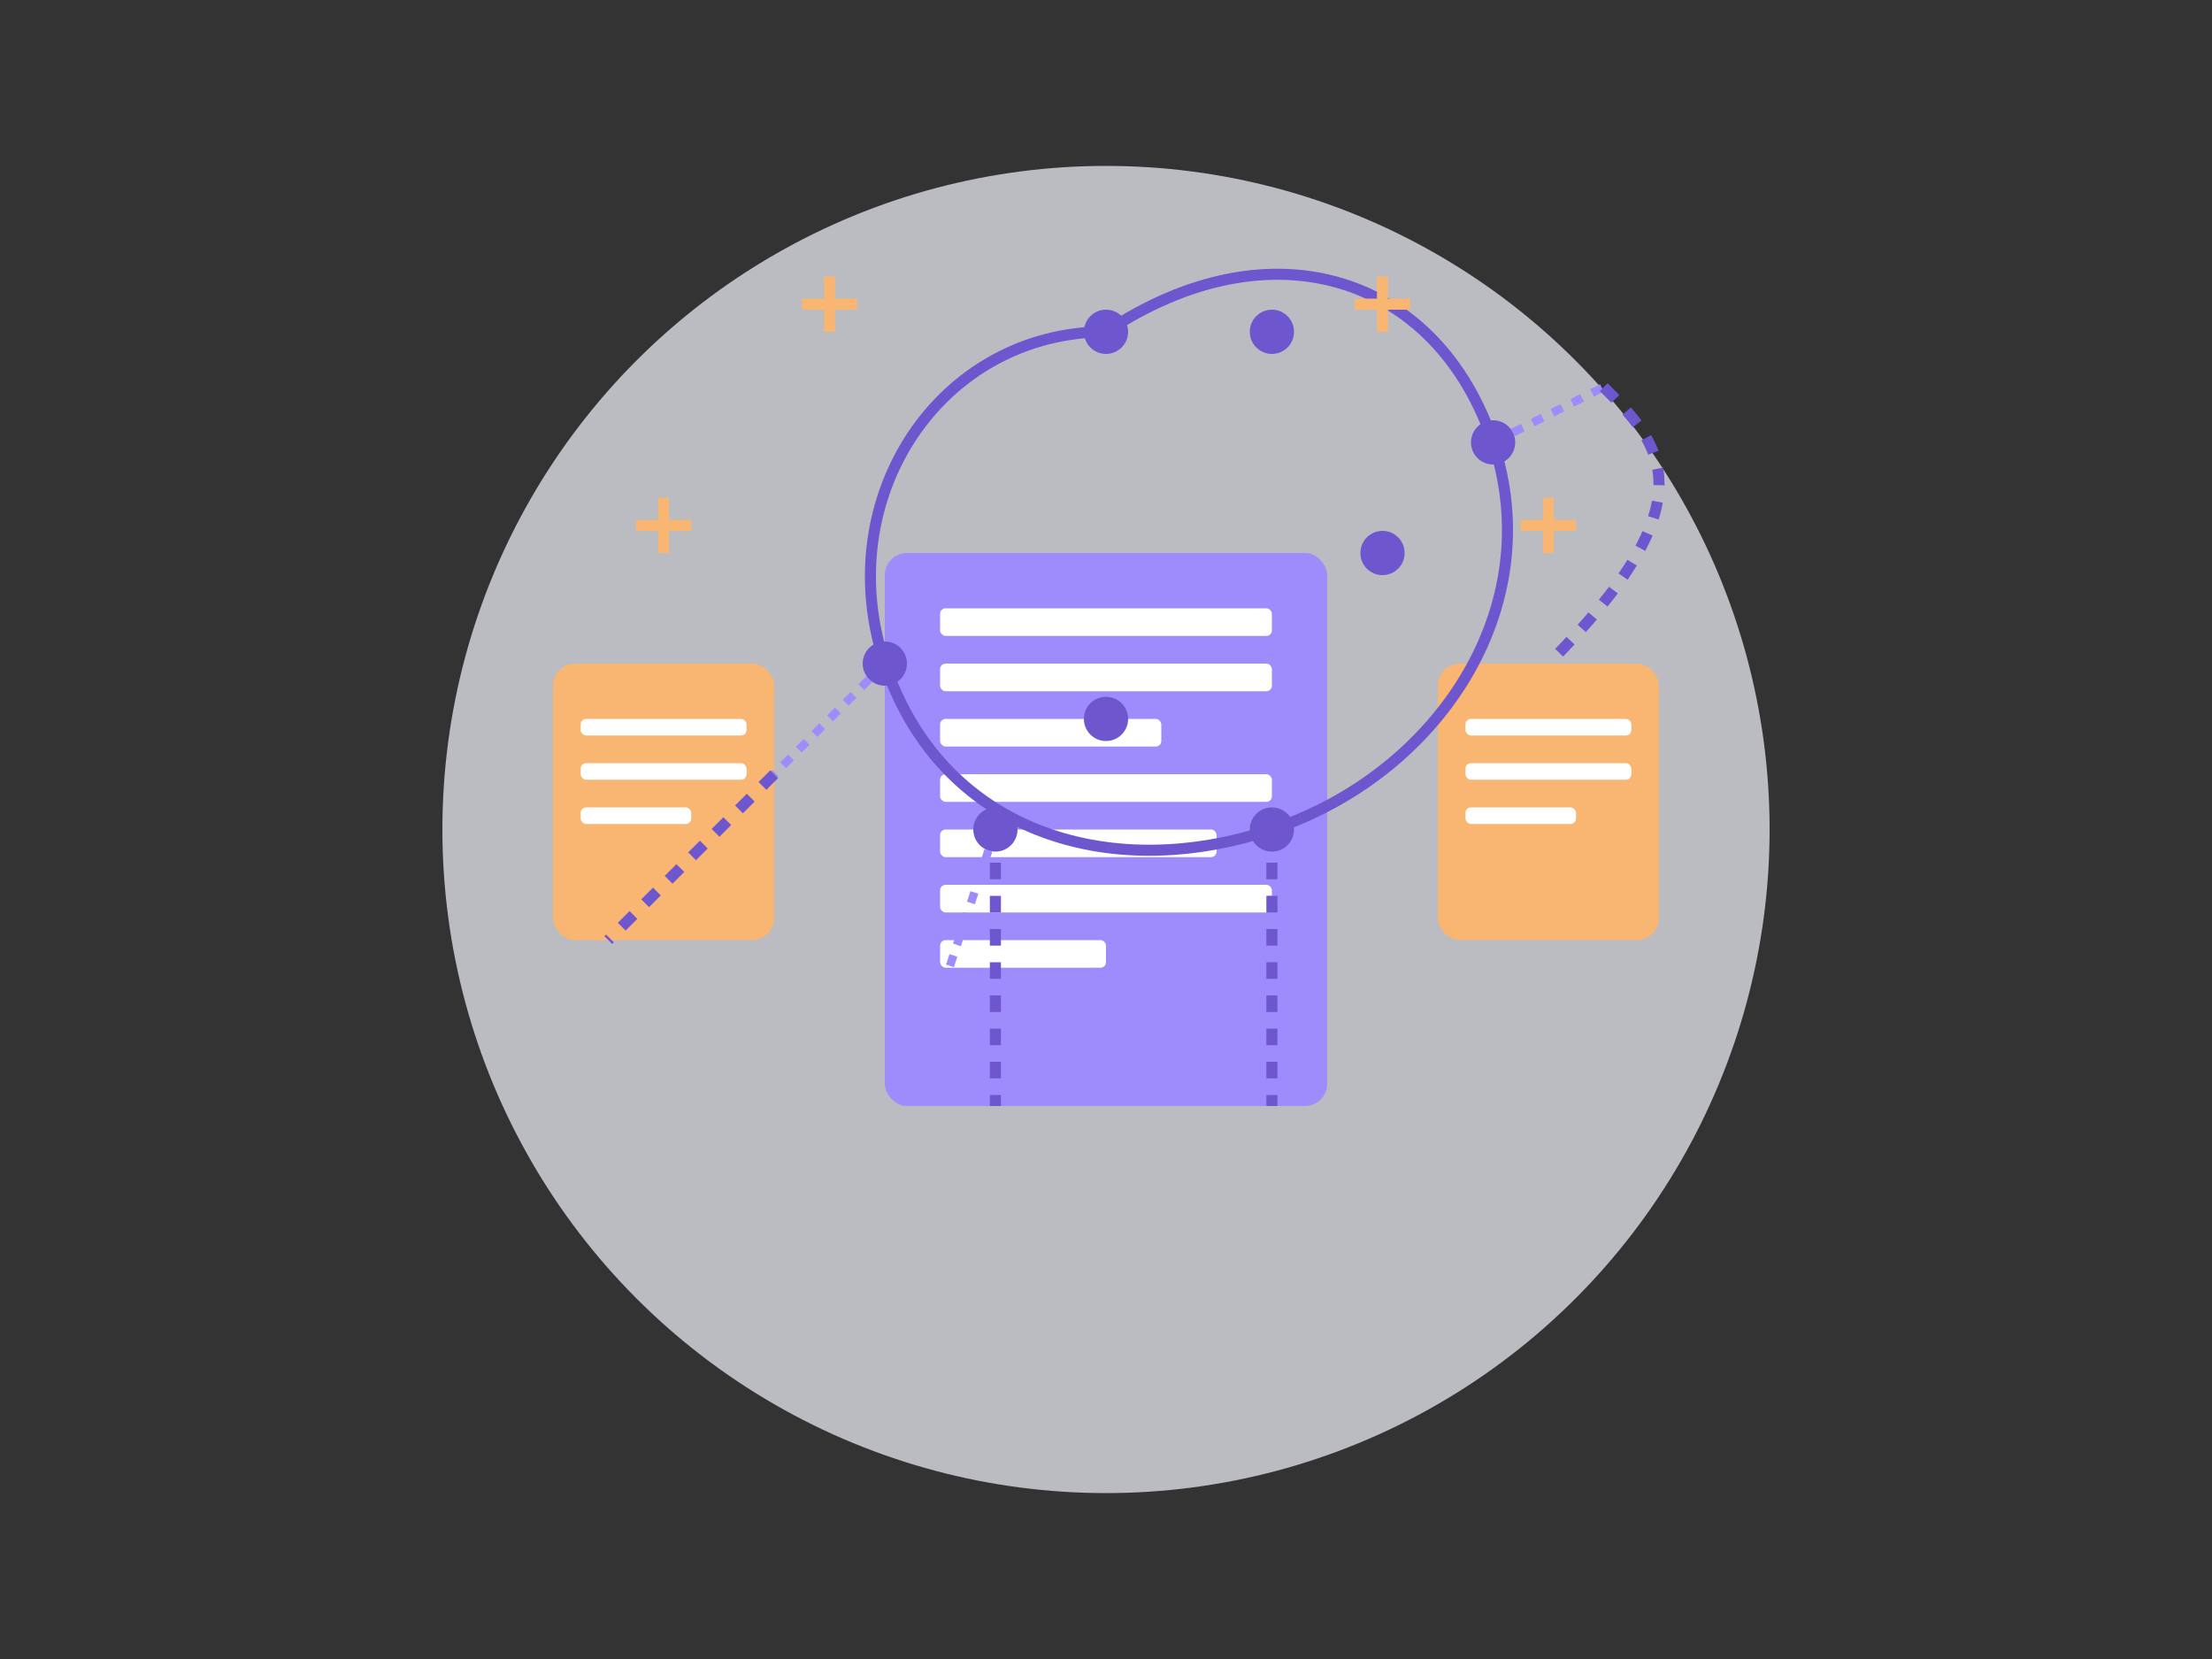 <svg width="400" height="300" viewBox="0 0 400 300" fill="none" xmlns="http://www.w3.org/2000/svg">
    <rect x="0" y="0" width="400" height="300" fill="#333333" stroke="none"/>
    <!-- Background circle -->
    <circle cx="200" cy="150" r="120" fill="#F5F7FF" opacity="0.7" />
    
    <!-- Abstract document learning concept -->
    <g class="documents">
        <!-- Main document -->
        <rect x="160" y="100" width="80" height="100" rx="4" fill="#9E8CFC" class="main-doc" />
        <rect x="170" y="110" width="60" height="5" rx="1" fill="white" />
        <rect x="170" y="120" width="60" height="5" rx="1" fill="white" />
        <rect x="170" y="130" width="40" height="5" rx="1" fill="white" />
        <rect x="170" y="140" width="60" height="5" rx="1" fill="white" />
        <rect x="170" y="150" width="50" height="5" rx="1" fill="white" />
        <rect x="170" y="160" width="60" height="5" rx="1" fill="white" />
        <rect x="170" y="170" width="30" height="5" rx="1" fill="white" />
        
        <!-- Floating documents -->
        <rect x="100" y="120" width="40" height="50" rx="4" fill="#F9B572" class="floating-doc" />
        <rect x="105" y="130" width="30" height="3" rx="1" fill="white" />
        <rect x="105" y="138" width="30" height="3" rx="1" fill="white" />
        <rect x="105" y="146" width="20" height="3" rx="1" fill="white" />
        
        <rect x="260" y="120" width="40" height="50" rx="4" fill="#F9B572" class="floating-doc" />
        <rect x="265" y="130" width="30" height="3" rx="1" fill="white" />
        <rect x="265" y="138" width="30" height="3" rx="1" fill="white" />
        <rect x="265" y="146" width="20" height="3" rx="1" fill="white" />
    </g>
    
    <!-- Brain/learning concept -->
    <g class="brain-concept">
        <!-- Brain outline -->
        <path d="M200 60 C230 40, 260 50, 270 80 C280 110, 260 140, 230 150 C200 160, 170 150, 160 120 C150 90, 170 60, 200 60 Z" stroke="#6E56CF" stroke-width="2" fill="none" class="brain-outline" />
        
        <!-- Neural connections -->
        <line x1="160" y1="120" x2="140" y2="140" stroke="#9E8CFC" stroke-width="1.5" stroke-dasharray="2 2" />
        <line x1="180" y1="150" x2="170" y2="180" stroke="#9E8CFC" stroke-width="1.5" stroke-dasharray="2 2" />
        <line x1="230" y1="150" x2="230" y2="180" stroke="#9E8CFC" stroke-width="1.5" stroke-dasharray="2 2" />
        <line x1="270" y1="80" x2="290" y2="70" stroke="#9E8CFC" stroke-width="1.5" stroke-dasharray="2 2" />
        
        <!-- Connection to documents -->
        <path d="M180 150 C180 170, 180 180, 180 200" stroke="#6E56CF" stroke-width="2" stroke-dasharray="3 3" class="connection" />
        <path d="M230 150 C230 170, 230 180, 230 200" stroke="#6E56CF" stroke-width="2" stroke-dasharray="3 3" class="connection" />
        <path d="M140 140 C130 150, 120 160, 110 170" stroke="#6E56CF" stroke-width="2" stroke-dasharray="3 3" class="connection" />
        <path d="M290 70 C300 80, 310 90, 280 120" stroke="#6E56CF" stroke-width="2" stroke-dasharray="3 3" class="connection" />
    </g>
    
    <!-- Data points -->
    <circle cx="160" cy="120" r="4" fill="#6E56CF" class="data-point" />
    <circle cx="180" cy="150" r="4" fill="#6E56CF" class="data-point" />
    <circle cx="230" cy="150" r="4" fill="#6E56CF" class="data-point" />
    <circle cx="270" cy="80" r="4" fill="#6E56CF" class="data-point" />
    <circle cx="200" cy="60" r="4" fill="#6E56CF" class="data-point" />
    <circle cx="230" cy="60" r="4" fill="#6E56CF" class="data-point" />
    <circle cx="250" cy="100" r="4" fill="#6E56CF" class="data-point" />
    <circle cx="200" cy="130" r="4" fill="#6E56CF" class="data-point" />
    
    <!-- Sparkles -->
    <path d="M150 60 L150 50 M145 55 L155 55" stroke="#F9B572" stroke-width="2" class="sparkle" />
    <path d="M250 60 L250 50 M245 55 L255 55" stroke="#F9B572" stroke-width="2" class="sparkle" />
    <path d="M120 100 L120 90 M115 95 L125 95" stroke="#F9B572" stroke-width="2" class="sparkle" />
    <path d="M280 100 L280 90 M275 95 L285 95" stroke="#F9B572" stroke-width="2" class="sparkle" />
    
    <!-- Animation styles -->
    <style>
        .floating-doc {
            animation: float 3s ease-in-out infinite alternate;
        }
        .main-doc {
            animation: float 4s ease-in-out infinite alternate;
        }
        .brain-outline {
            animation: pulse 3s ease-in-out infinite;
        }
        .data-point {
            animation: pulse 2s ease-in-out infinite;
        }
        .connection {
            animation: dash 5s linear infinite;
        }
        .sparkle {
            animation: twinkle 1.5s ease-in-out infinite;
        }
        @keyframes float {
            0% { transform: translateY(0); }
            100% { transform: translateY(-10px); }
        }
        @keyframes pulse {
            0% { opacity: 0.3; stroke-width: 1.5; }
            50% { opacity: 1; stroke-width: 2.5; }
            100% { opacity: 0.3; stroke-width: 1.5; }
        }
        @keyframes dash {
            to { stroke-dashoffset: 20; }
        }
        @keyframes twinkle {
            0% { opacity: 0; }
            50% { opacity: 1; }
            100% { opacity: 0; }
        }
    </style>
</svg> 